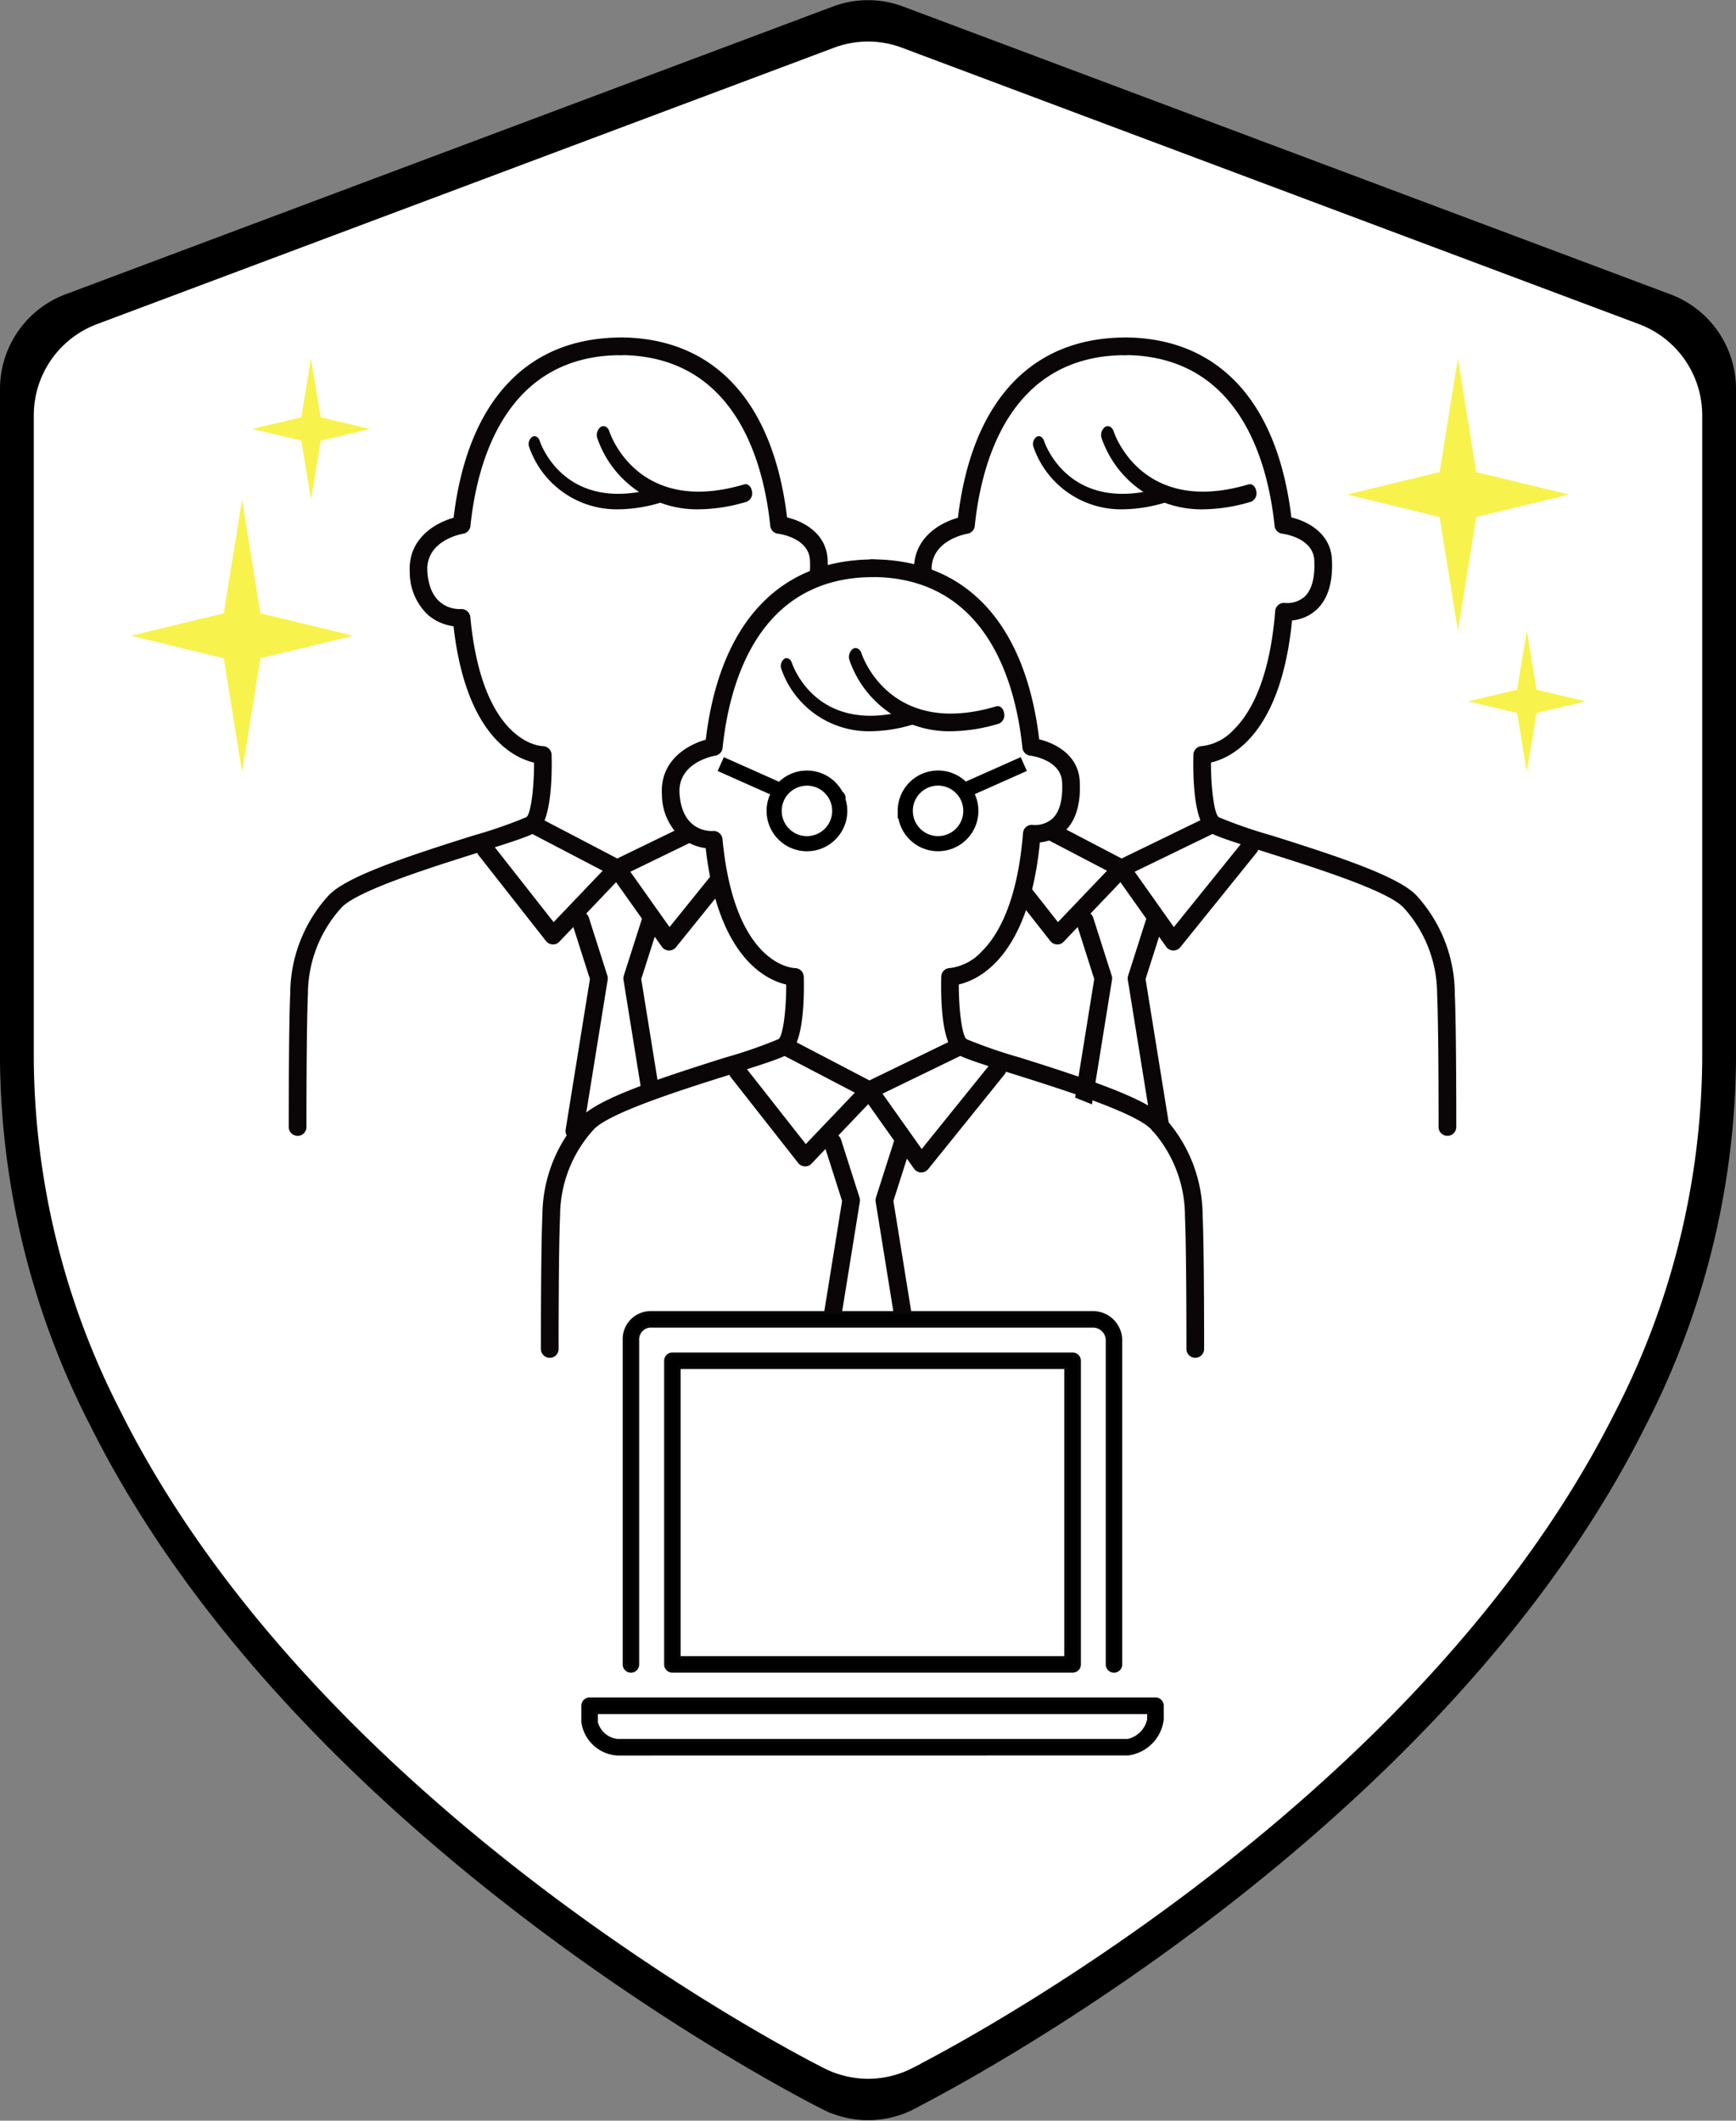 <svg xmlns="http://www.w3.org/2000/svg" width="172.111" height="210.221"><rect width="100%" height="100%" fill="#808080" stroke="none"/><path data-name="パス 9298" d="M86.186 4.053l-78.547 32.7s-.876 89.268.292 89.268c.57 0 14.188 26.552 33.287 45.96 20.021 20.343 45.551 33.586 45.551 33.586l54.311-42.719 24.82-48.317-1.168-79.546z" fill="#fff"/><path data-name="パス 9299" d="M86.056 201.415c-12.863-7.3-48.02-29.279-65.728-60.285-.858-1.5-1.662-3-2.423-4.53a69.9 69.9 0 01-7.9-31.463v-68.52L86.054 8.099l76.049 28.518v68.52c0 11.059-2.944 21.565-7.888 31.473a100.015 100.015 0 01-2.423 4.53c-17.72 31.006-52.876 52.974-65.728 60.285zm4.249 7.235s47.426-23.528 69.775-62.636q1.369-2.4 2.624-4.9a80.145 80.145 0 008.907-36.028V38.547a9.526 9.526 0 00-6.17-8.9L89.392 1.126a9.433 9.433 0 00-6.673 0L6.669 29.644A9.524 9.524 0 00.5 38.547v66.543a80.1 80.1 0 008.917 36.038 93.193 93.193 0 002.624 4.9c22.349 39.108 69.775 62.636 69.775 62.636a9.481 9.481 0 008.5 0z" stroke="#000"/><path data-name="パス 34228" d="M86.055 197.643c-12.36-7.015-46.139-28.132-63.154-57.924a81.12 81.12 0 01-2.328-4.353 67.157 67.157 0 01-7.589-30.23V39.298l73.071-27.4 73.071 27.4v65.837a67.356 67.356 0 01-7.579 30.241 97.768 97.768 0 01-2.328 4.353c-17.026 29.792-50.805 50.9-63.154 57.924zm4.083 6.951s45.569-22.606 67.043-60.183q1.315-2.3 2.521-4.7a77.007 77.007 0 008.559-34.617V41.153a9.153 9.153 0 00-5.928-8.549l-73.071-27.4a9.064 9.064 0 00-6.412 0l-73.071 27.4a9.151 9.151 0 00-5.929 8.549v63.937a76.963 76.963 0 008.568 34.626c.795 1.6 1.635 3.16 2.521 4.7 21.474 37.577 67.043 60.183 67.043 60.183a9.11 9.11 0 008.166 0z" fill="#fff" stroke="#fff"/><g data-name="人（技術者_メガネなし）"><g data-name="グループ 3750"><g data-name="グループ 3687"><g data-name="グループ 3686"><g data-name="グループ 3298" fill="#0a0607"><path data-name="パス 34079" d="M93.499 112.595a.874.874 0 01-.874-.875c0-.1.009-9.745-.145-13.137a12.788 12.788 0 00-3.276-8.558c-1.473-1.691-8.777-3.994-13.611-5.517-3.962-1.249-5.4-1.726-5.913-2.166-1.377-1.169-1.412-5.656-1.363-7.53a.876.876 0 01.875-.852 5.1 5.1 0 003.142-1.647c1.559-1.532 3.536-4.811 4.091-11.74a.876.876 0 011-.8 2.6 2.6 0 001.907-.616c.723-.672 1.058-1.926.968-3.626-.118-2.257-3.133-2.622-3.163-2.626a.874.874 0 01-.773-.779c-.654-6.323-3.466-16.928-14.951-16.928a.875.875 0 010-1.75c9.355 0 15.238 6.329 16.618 17.843 1.619.386 3.881 1.572 4.017 4.148.12 2.284-.4 3.974-1.55 5.023a4.177 4.177 0 01-2.4 1.044c-1.119 11.315-6.02 13.616-8.04 14.082 0 2.592.324 5.027.755 5.417a48.64 48.64 0 005.306 1.83c6.9 2.173 12.744 4.129 14.4 6.027a14.492 14.492 0 013.714 9.675c.155 3.4.146 12.783.146 13.18a.876.876 0 01-.88.878z"/><path data-name="パス 34080" d="M29.502 112.595a.875.875 0 01-.875-.874c0-.4-.008-9.784.147-13.218a14.475 14.475 0 013.724-9.648c1.643-1.887 7.488-3.843 14.387-6.016a47.018 47.018 0 005.321-1.842c.419-.379.746-2.814.742-5.4-1.987-.458-6.761-2.688-7.984-13.52a4.867 4.867 0 01-2.533-1.121 5.791 5.791 0 01-1.807-4.195c-.208-3.321 2.463-4.913 4.347-5.434 1.375-11.53 7.26-17.87 16.622-17.87a.875.875 0 010 1.75c-11.486 0-14.3 10.605-14.952 16.928a.871.871 0 01-.73.773c-.15.026-3.733.664-3.541 3.743.239 3.806 3.012 3.75 3.327 3.723a.892.892 0 01.932.791c1.181 12.515 6.948 12.794 7.193 12.8a.883.883 0 01.865.852c.049 1.874.015 6.361-1.362 7.53-.518.44-1.951.917-5.914 2.166-4.834 1.523-12.139 3.826-13.6 5.506a12.776 12.776 0 00-3.285 8.531c-.154 3.431-.146 13.078-.146 13.175a.874.874 0 01-.874.875z"/></g></g></g><path data-name="パス 34120" d="M69.244 50.489a10.461 10.461 0 01-10.016-7.024 1.011 1.011 0 01.336-1.15c.325-.193.706.009.849.451.112.344 2.885 8.373 13.365 5.251.349-.1.693.194.771.666a.914.914 0 01-.492 1.043 16.9 16.9 0 01-4.813.763z" fill="#0a0607"/><path data-name="パス 34218" d="M61.263 50.489a9.193 9.193 0 01-8.8-6.173.888.888 0 01.3-1.011c.286-.17.62.008.746.4.1.3 2.535 7.358 11.745 4.615.307-.089.609.171.677.585a.8.8 0 01-.432.917 14.849 14.849 0 01-4.236.667z" fill="#0a0607"/></g><path data-name="パス 34121" d="M61.182 86.952a.868.868 0 01-.406-.1l-8.423-4.4a.875.875 0 01.811-1.551l8.032 4.2 8.667-4.21a.875.875 0 01.764 1.575l-9.064 4.4a.864.864 0 01-.381.086z" fill="#0a0607"/><path data-name="パス 34122" d="M66.33 94.22h-.027a.875.875 0 01-.687-.37l-4.535-6.4-5.626 5.9a.825.825 0 01-.675.269.879.879 0 01-.646-.333l-6.663-8.479a.876.876 0 111.377-1.082l6.039 7.685 5.662-5.932a.915.915 0 01.7-.268.875.875 0 01.65.367l4.48 6.323 6.846-8.486a.875.875 0 111.361 1.1l-7.571 9.387a.874.874 0 01-.685.319z" fill="#0a0607"/><path data-name="パス 34123" d="M56.943 112.996a.96.96 0 01-.14-.011.876.876 0 01-.725-1l2.408-14.934-1.772-5.556a.875.875 0 111.668-.531l1.836 5.754a.9.9 0 01.03.4l-2.441 15.142a.877.877 0 01-.864.736z" fill="#0a0607"/><path data-name="パス 34124" d="M65.118 112.996a.875.875 0 01-.863-.735l-2.443-15.142a.9.9 0 01.031-.4l1.836-5.754a.875.875 0 111.668.531l-1.773 5.556 2.409 14.934a.877.877 0 01-.724 1 .986.986 0 01-.141.01z" fill="#0a0607"/></g><g data-name="人（技術者_メガネなし）"><g data-name="グループ 3750"><g data-name="グループ 3687"><g data-name="グループ 3686"><g data-name="グループ 3298" fill="#0a0607"><path data-name="パス 34079" d="M143.499 112.595a.874.874 0 01-.874-.875c0-.1.009-9.745-.145-13.137a12.788 12.788 0 00-3.276-8.558c-1.473-1.691-8.777-3.994-13.611-5.517-3.962-1.249-5.4-1.726-5.913-2.166-1.377-1.169-1.412-5.656-1.363-7.53a.876.876 0 01.875-.852 5.1 5.1 0 003.142-1.647c1.559-1.532 3.536-4.811 4.091-11.74a.876.876 0 011-.8 2.6 2.6 0 001.907-.616c.723-.672 1.058-1.926.968-3.626-.118-2.257-3.133-2.622-3.163-2.626a.874.874 0 01-.773-.779c-.654-6.323-3.466-16.928-14.951-16.928a.875.875 0 010-1.75c9.355 0 15.238 6.329 16.618 17.843 1.619.386 3.881 1.572 4.017 4.148.12 2.284-.4 3.974-1.55 5.023a4.177 4.177 0 01-2.4 1.044c-1.119 11.315-6.02 13.616-8.04 14.082 0 2.592.324 5.027.755 5.417a48.64 48.64 0 005.306 1.83c6.9 2.173 12.744 4.129 14.4 6.027a14.492 14.492 0 013.714 9.675c.155 3.4.146 12.783.146 13.18a.876.876 0 01-.88.878z"/><path data-name="パス 34080" d="M79.502 112.595a.875.875 0 01-.875-.874c0-.4-.008-9.784.147-13.218a14.475 14.475 0 013.724-9.648c1.643-1.887 7.488-3.843 14.387-6.016a47.018 47.018 0 005.321-1.842c.419-.379.746-2.814.742-5.4-1.987-.458-6.761-2.688-7.984-13.52a4.867 4.867 0 01-2.533-1.121 5.791 5.791 0 01-1.807-4.195c-.208-3.321 2.463-4.913 4.347-5.434 1.375-11.53 7.26-17.87 16.622-17.87a.875.875 0 010 1.75c-11.486 0-14.3 10.605-14.952 16.928a.871.871 0 01-.73.773c-.15.026-3.733.664-3.541 3.743.239 3.806 3.012 3.75 3.327 3.723a.892.892 0 01.932.791c1.181 12.515 6.948 12.794 7.193 12.8a.883.883 0 01.865.852c.049 1.874.015 6.361-1.362 7.53-.518.44-1.951.917-5.914 2.166-4.834 1.523-12.139 3.826-13.6 5.506a12.776 12.776 0 00-3.285 8.531c-.154 3.431-.146 13.078-.146 13.175a.874.874 0 01-.874.875z"/></g></g></g><path data-name="パス 34120" d="M119.244 50.489a10.461 10.461 0 01-10.016-7.024 1.011 1.011 0 01.336-1.15c.325-.193.706.009.849.451.112.344 2.885 8.373 13.365 5.251.349-.1.693.194.771.666a.914.914 0 01-.492 1.043 16.9 16.9 0 01-4.813.763z" fill="#0a0607"/><path data-name="パス 34218" d="M111.263 50.489a9.193 9.193 0 01-8.8-6.173.888.888 0 01.3-1.011c.286-.17.62.008.746.4.1.3 2.535 7.358 11.745 4.615.307-.089.609.171.677.585a.8.8 0 01-.432.917 14.849 14.849 0 01-4.236.667z" fill="#0a0607"/></g><path data-name="パス 34121" d="M111.182 86.952a.868.868 0 01-.406-.1l-8.423-4.4a.875.875 0 01.811-1.551l8.032 4.2 8.667-4.21a.875.875 0 01.764 1.575l-9.064 4.4a.864.864 0 01-.381.086z" fill="#0a0607"/><path data-name="パス 34122" d="M116.33 94.22h-.027a.875.875 0 01-.687-.37l-4.535-6.4-5.626 5.9a.825.825 0 01-.675.269.879.879 0 01-.646-.333l-6.663-8.479a.876.876 0 111.377-1.082l6.039 7.685 5.662-5.932a.915.915 0 01.7-.268.875.875 0 01.65.367l4.48 6.323 6.846-8.486a.875.875 0 111.361 1.1l-7.571 9.387a.874.874 0 01-.685.319z" fill="#0a0607"/><path data-name="パス 34123" d="M106.943 112.996a.96.96 0 01-.14-.011.876.876 0 01-.725-1l2.408-14.934-1.772-5.556a.875.875 0 111.668-.531l1.836 5.754a.9.9 0 01.03.4l-2.441 15.142a.877.877 0 01-.864.736z" fill="#0a0607"/><path data-name="パス 34124" d="M115.118 112.996a.875.875 0 01-.863-.735l-2.443-15.142a.9.9 0 01.031-.4l1.836-5.754a.875.875 0 111.668.531l-1.773 5.556 2.409 14.934a.877.877 0 01-.724 1 .986.986 0 01-.141.01z" fill="#0a0607"/></g><g data-name="人（技術者）"><g data-name="グループ 3750"><g data-name="グループ 3687"><g data-name="グループ 3686"><g data-name="グループ 3298"><path data-name="パス 34229" d="M54.637 135.261h63.626v-15.938s-.676-4.3-2.62-6.3-20.424-8.215-20.74-9.176-1.3-5.963-.957-7.059.957-.473.957-.473a4.145 4.145 0 002.861-1.437c.854-1.3 4.5-8.689 4.467-10.477s-.4-2.232-.4-2.232 1.968.35 2.649-.307 2.069-2.654 1.925-3.982-2.412-3.641-3.361-3.859-1.213 0-1.213 0-.827-8.5-2.879-11.328-8.086-6.582-11.641-6.391-10.224 1.605-12.841 6.029-3.722 11.363-3.722 11.363-2.82.8-3.5 2.5-1.408 3.531-.555 4.762 4.06 2.33 4.06 2.33.365 3.205.714 4.682 2.684 6.291 4.007 7.473a6.976 6.976 0 003.579 1.35s-.062 5.58-.634 6.557-3.528 1.986-3.528 1.986-14.481 2.734-16.083 5.643-3.561 2.162-4.16 7.047-.011 17.237-.011 17.237z" fill="#fff"/><path data-name="パス 34079" d="M118.499 134.595a.874.874 0 01-.874-.875c0-.1.009-9.745-.145-13.137a12.788 12.788 0 00-3.276-8.558c-1.473-1.691-8.777-3.994-13.611-5.517-3.962-1.249-5.4-1.726-5.913-2.166-1.377-1.169-1.412-5.656-1.363-7.53a.876.876 0 01.875-.852 5.1 5.1 0 003.142-1.647c1.559-1.532 3.536-4.811 4.091-11.74a.876.876 0 011-.8 2.6 2.6 0 001.907-.616c.723-.672 1.058-1.926.968-3.626-.118-2.257-3.133-2.622-3.163-2.626a.874.874 0 01-.773-.779c-.654-6.323-3.466-16.928-14.951-16.928a.875.875 0 010-1.75c9.355 0 15.238 6.329 16.618 17.843 1.619.386 3.881 1.572 4.017 4.148.12 2.284-.4 3.974-1.55 5.023a4.177 4.177 0 01-2.4 1.044c-1.119 11.315-6.02 13.616-8.04 14.082 0 2.592.324 5.027.755 5.417a48.64 48.64 0 005.306 1.83c6.9 2.173 12.744 4.129 14.4 6.027a14.492 14.492 0 013.714 9.675c.155 3.4.146 12.783.146 13.18a.876.876 0 01-.88.878z" fill="#0a0607"/><path data-name="パス 34080" d="M54.502 134.595a.875.875 0 01-.875-.874c0-.4-.008-9.784.147-13.218a14.475 14.475 0 013.724-9.648c1.643-1.887 7.488-3.843 14.387-6.016a47.018 47.018 0 005.321-1.842c.419-.379.746-2.814.742-5.4-1.987-.458-6.761-2.688-7.984-13.52a4.867 4.867 0 01-2.533-1.121 5.791 5.791 0 01-1.807-4.195c-.208-3.321 2.463-4.913 4.347-5.434 1.375-11.53 7.26-17.87 16.622-17.87a.875.875 0 010 1.75c-11.486 0-14.3 10.605-14.952 16.928a.871.871 0 01-.73.773c-.15.026-3.733.664-3.541 3.743.239 3.806 3.012 3.75 3.327 3.723a.892.892 0 01.932.791c1.181 12.515 6.948 12.794 7.193 12.8a.883.883 0 01.865.852c.049 1.874.015 6.361-1.362 7.53-.518.44-1.951.917-5.914 2.166-4.834 1.523-12.139 3.826-13.6 5.506a12.776 12.776 0 00-3.285 8.531c-.154 3.431-.146 13.078-.146 13.175a.874.874 0 01-.874.875z" fill="#0a0607"/></g></g></g><path data-name="パス 34120" d="M94.244 72.489a10.461 10.461 0 01-10.016-7.024 1.011 1.011 0 01.336-1.15c.325-.193.706.009.849.451.112.344 2.885 8.373 13.365 5.251.349-.1.693.194.771.666a.914.914 0 01-.492 1.043 16.9 16.9 0 01-4.813.763z" fill="#0a0607"/><path data-name="パス 34218" d="M86.263 72.489a9.193 9.193 0 01-8.8-6.173.888.888 0 01.3-1.011c.286-.17.62.008.746.4.1.3 2.535 7.358 11.745 4.615.307-.089.609.171.677.585a.8.8 0 01-.432.917 14.849 14.849 0 01-4.236.667z" fill="#0a0607"/></g><path data-name="パス 34121" d="M86.182 108.952a.868.868 0 01-.406-.1l-8.423-4.4a.875.875 0 01.811-1.551l8.032 4.2 8.667-4.21a.875.875 0 01.764 1.575l-9.064 4.4a.864.864 0 01-.381.086z" fill="#0a0607"/><path data-name="パス 34122" d="M91.33 116.22h-.027a.875.875 0 01-.687-.37l-4.535-6.4-5.626 5.9a.825.825 0 01-.675.269.879.879 0 01-.646-.333l-6.663-8.479a.876.876 0 111.377-1.082l6.039 7.685 5.662-5.932a.915.915 0 01.7-.268.875.875 0 01.65.367l4.48 6.323 6.846-8.486a.875.875 0 111.361 1.1l-7.571 9.387a.874.874 0 01-.685.319z" fill="#0a0607"/><path data-name="パス 34123" d="M81.943 134.996a.96.96 0 01-.14-.011.876.876 0 01-.725-1l2.408-14.934-1.772-5.556a.875.875 0 111.668-.531l1.836 5.754a.9.9 0 01.03.4l-2.441 15.142a.877.877 0 01-.864.736z" fill="#0a0607"/><path data-name="パス 34124" d="M90.118 134.996a.875.875 0 01-.863-.735l-2.443-15.142a.9.9 0 01.031-.4l1.836-5.754a.875.875 0 111.668.531l-1.773 5.556 2.409 14.934a.877.877 0 01-.724 1 .986.986 0 01-.141.01z" fill="#0a0607"/><path d="M89.751 80.382a3.249 3.249 0 015.813-2l5.936-2.643-5.936 2.643a3.25 3.25 0 11-5.812 2zm-13 0a3.237 3.237 0 01.675-1.982l-5.969-2.658 5.969 2.658a3.251 3.251 0 11-.675 1.982zm6.333-1.289h0z" fill="none" stroke="#000" stroke-linecap="round" stroke-width="1.5"/></g><g data-name="グループ 3624" transform="translate(57.633 129.965)"><rect data-name="長方形 2189" width="48" height="39" rx="2" transform="translate(4.868 .559)" fill="#fff"/><path d="M4.911 35.714a.684.684 0 00.684-.685V2.86a1.3 1.3 0 011.218-1.37 1.4 1.4 0 01.15 0H50.77a1.394 1.394 0 011.373 1.415v32.133a.685.685 0 001.37 0V2.981a2.771 2.771 0 00-2.677-2.86H6.965a2.647 2.647 0 00-2.736 2.556v32.357a.684.684 0 00.682.68zm4.107-31.49a.684.684 0 00-.684.685v30.125a.684.684 0 00.684.685h39.7a.685.685 0 00.685-.685V4.914a.685.685 0 00-.685-.685zm39.005 30.121H9.7V5.596h38.323zm8.906 4.1H.805a.684.684 0 00-.684.685v1.62a3.7 3.7 0 003.423 3.183h50.648a3.939 3.939 0 003.423-3.424v-1.367a.686.686 0 00-.673-.7zm-.685 2.054a2.677 2.677 0 01-2.053 2.054H3.543a2.4 2.4 0 01-2.054-1.807v-.923h54.755z"/><path data-name="パス 33928" d="M3.556 44.058a3.847 3.847 0 01-3.554-3.3v-1.626a.825.825 0 01.82-.833h56.122a.8.8 0 01.569.25.812.812 0 01.23.583v1.365a4.071 4.071 0 01-3.54 3.554zM.82 38.573a.55.55 0 00-.549.549v1.622a3.571 3.571 0 003.294 3.047h50.614a3.8 3.8 0 003.288-3.3v-1.35a.546.546 0 00-.154-.393.54.54 0 00-.385-.167l-.011-.136v.135zm2.736 4.106a2.552 2.552 0 01-2.184-1.908v-.956a.135.135 0 01.135-.135h54.728a.135.135 0 01.135.135v.676a.13.13 0 010 .028 2.818 2.818 0 01-2.156 2.157zM1.639 39.95v.788a2.274 2.274 0 001.933 1.672h50.606a2.544 2.544 0 001.917-1.932v-.526zm54.593.541zm-3.42-4.641a.822.822 0 01-.819-.821V2.919a1.259 1.259 0 00-1.238-1.278H6.973a1.04 1.04 0 00-.141 0 1.16 1.16 0 00-1.093 1.225v32.162a.821.821 0 01-.82.82.821.821 0 01-.817-.82V2.684a2.757 2.757 0 01.88-1.936A2.812 2.812 0 016.975.001H50.82a2.907 2.907 0 012.807 3v32.03a.821.821 0 01-.815.819zM50.76 1.369a1.531 1.531 0 011.507 1.551v32.11a.55.55 0 101.1 0V2.995A2.632 2.632 0 0050.822.272l-.057-.136v.135H6.892a2.509 2.509 0 00-2.51 2.426v32.331a.55.55 0 101.1 0V2.872a1.431 1.431 0 011.345-1.5 1.046 1.046 0 01.168 0zm-2.049 34.477H9.03a.821.821 0 01-.82-.82v-30.1a.821.821 0 01.82-.82h39.681a.821.821 0 01.82.82v30.1a.821.821 0 01-.821.818zM9.03 4.376a.549.549 0 00-.549.549v30.1a.549.549 0 00.549.549h39.681a.55.55 0 00.55-.549v-30.1a.55.55 0 00-.55-.549zm38.985 30.1h-38.3a.135.135 0 01-.135-.135V5.608a.135.135 0 01.135-.135h38.3a.135.135 0 01.135.135v28.736a.135.135 0 01-.136.133zm-38.167-.27h38.031V5.744H9.848z" fill="#0a0607"/></g><g data-name="グループ 3792" fill="#f8f24c"><path data-name="多角形 53" d="M24 49.522l1.815 11.273L35 63.022l-9.185 2.227L24 76.522l-1.815-11.273L13 63.022l9.185-2.227z"/><path data-name="多角形 55" d="M30.833 35.522l.967 5.845 4.867 1.155-4.867 1.155-.967 5.845-.962-5.845L25 42.522l4.871-1.155z"/></g><g data-name="グループ 3793" fill="#f8f24c"><path data-name="多角形 53" d="M144.541 62.522l-1.815-11.273-9.185-2.227 9.185-2.227 1.815-11.273 1.815 11.273 9.185 2.227-9.185 2.227z"/><path data-name="多角形 55" d="M151.374 76.522l-.967-5.845-4.867-1.155 4.867-1.155.967-5.845.962 5.845 4.871 1.155-4.871 1.155z"/></g></svg>